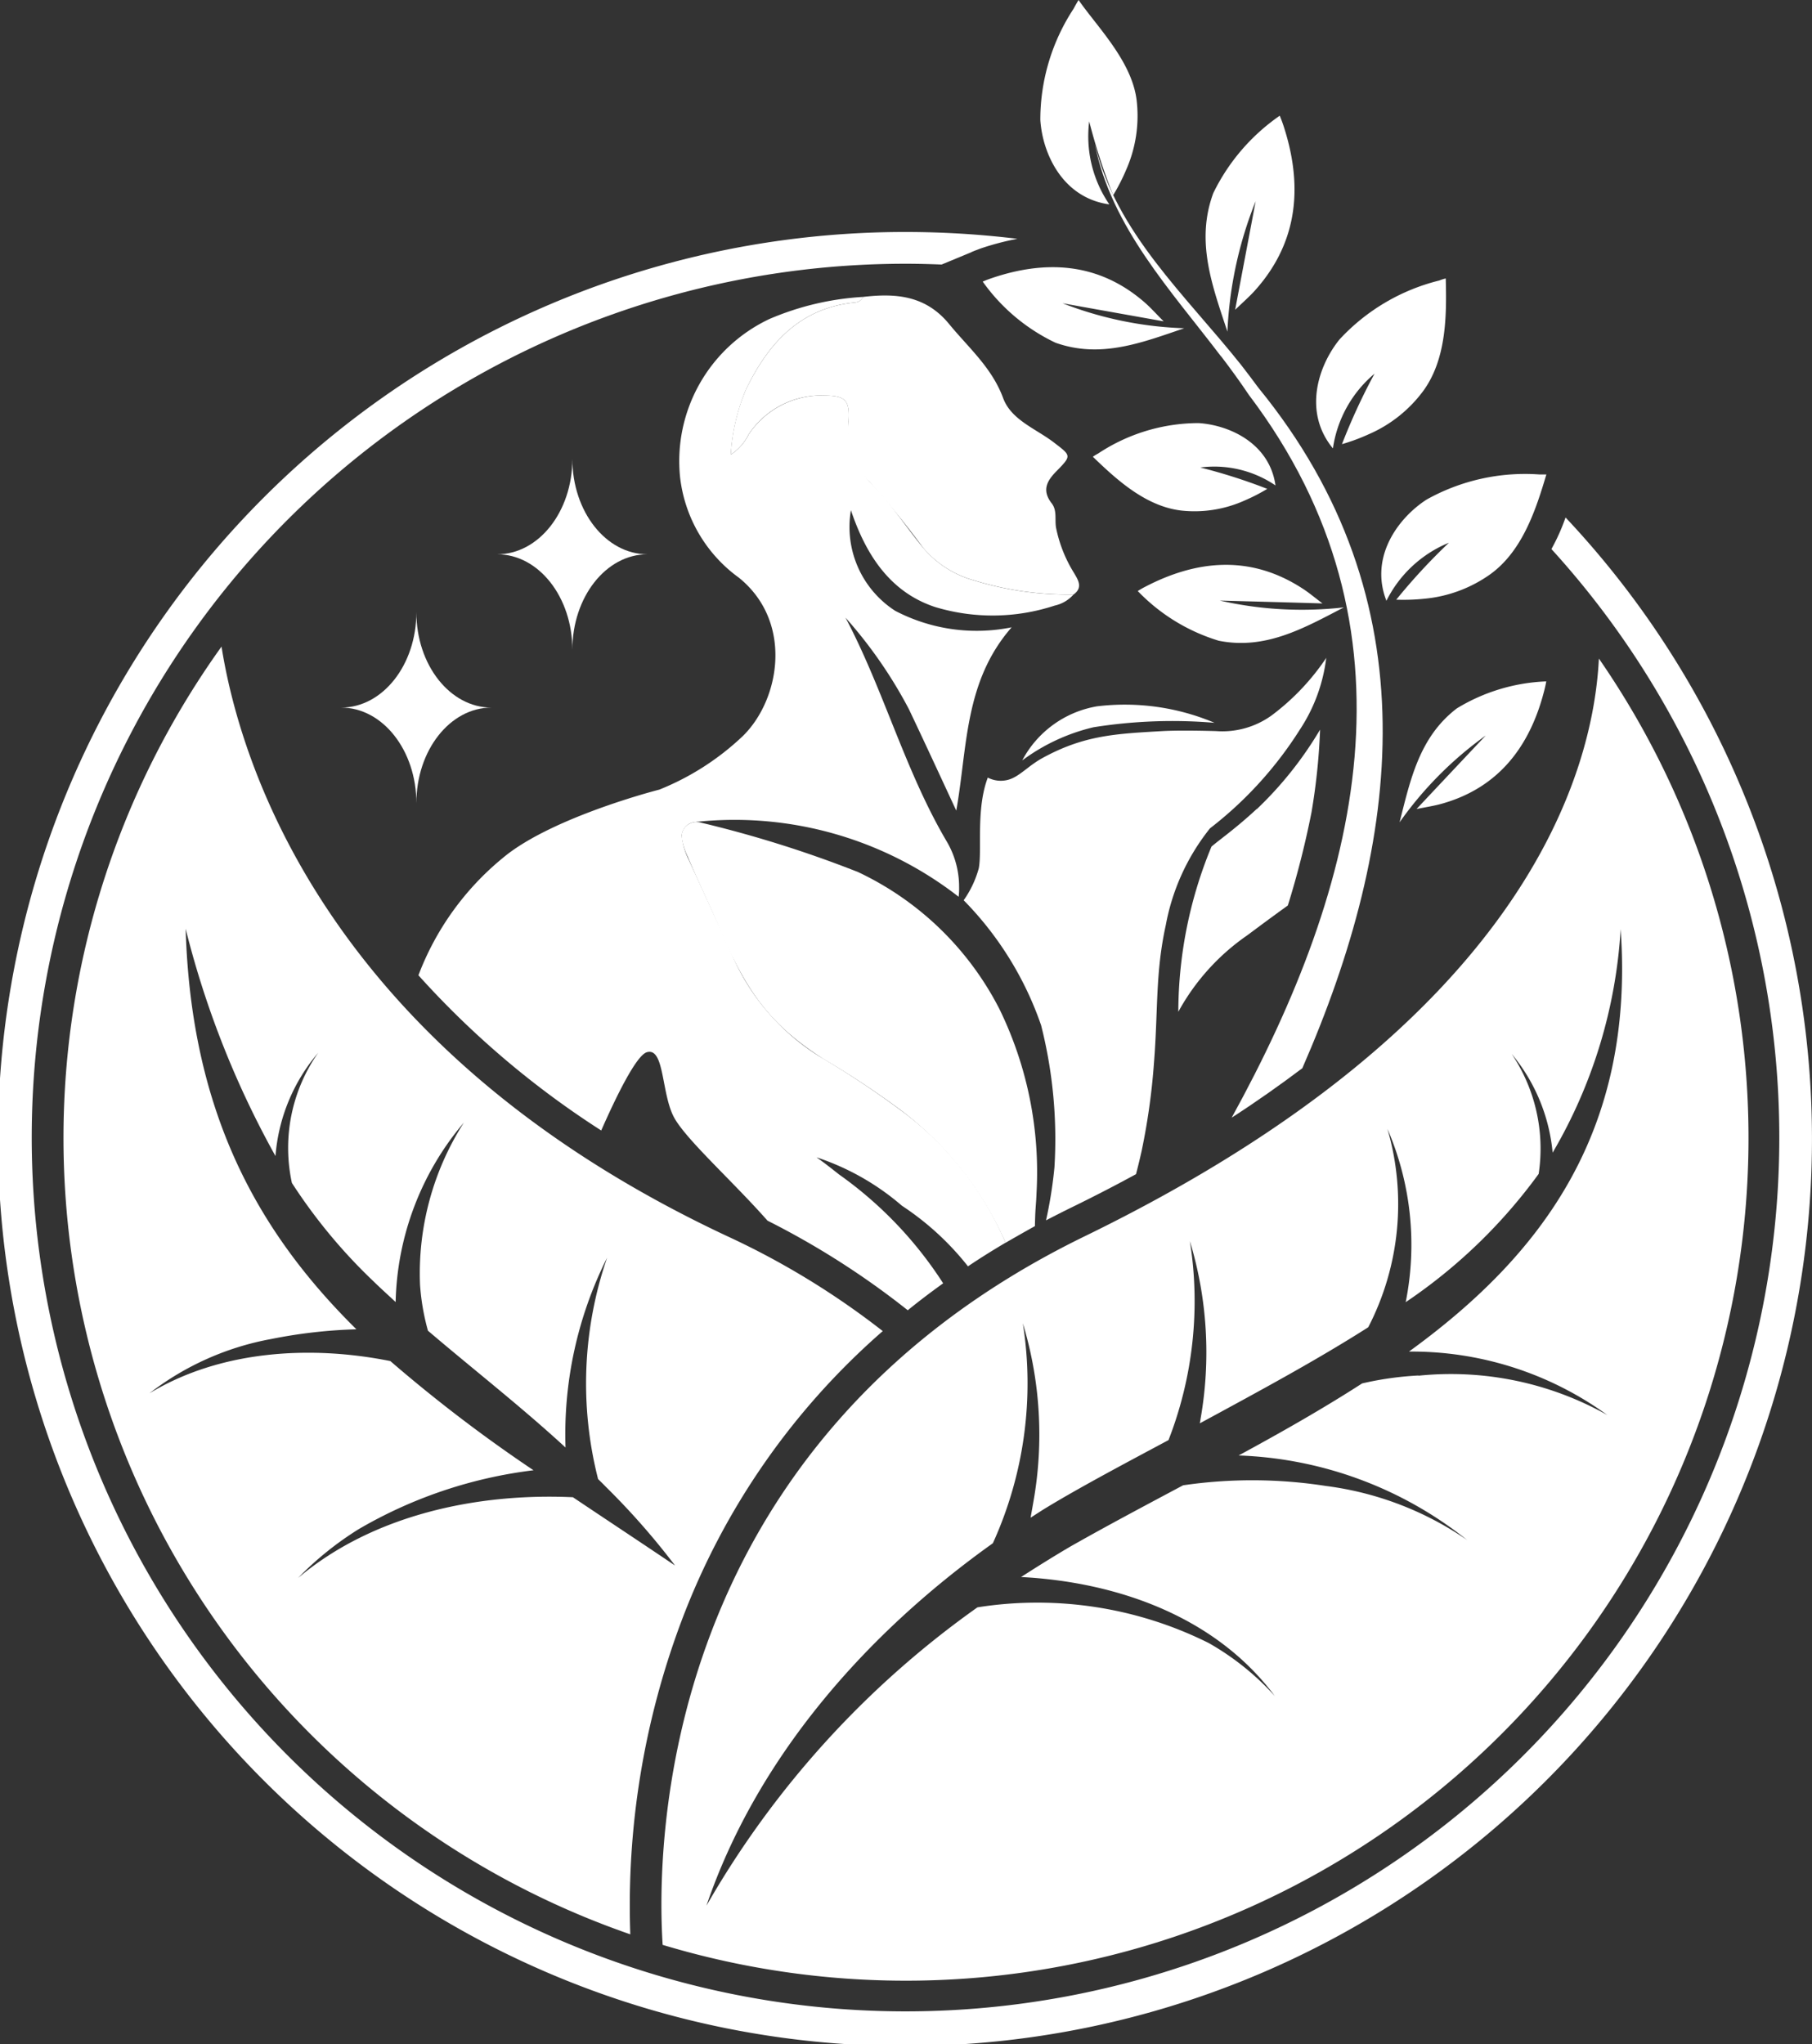 <svg xmlns="http://www.w3.org/2000/svg" width="93.239" height="105.176" viewBox="0 0 93.239 105.176"><rect x="0" y="0" width="93.239" height="105.176" fill="#333333" stroke="none"/><g id="Group_547" data-name="Group 547" transform="translate(-266 -79.134)"><path id="Path_2342" data-name="Path 2342" d="M79.878,29.629a10.468,10.468,0,0,1-.727,1.625A44.962,44.962,0,1,1,45.935,16.573c.612,0,1.225.016,1.837.041l1.5-.621.065-.033c.155-.065.253-.1.465-.18a14.072,14.072,0,0,1,1.87-.49,47.521,47.521,0,0,0-5.74-.351A46.671,46.671,0,1,0,79.878,29.629Z" transform="translate(266.68 76.132)" fill="#fff"></path><path id="Path_2344" data-name="Path 2344" d="M77.621,50.383A18.959,18.959,0,0,0,80.87,46.3a32.442,32.442,0,0,1-.441,4.254,46.314,46.314,0,0,1-1.217,4.793c-.906.653-1.331.972-2.1,1.543a11.47,11.47,0,0,0-3.536,3.927,22.328,22.328,0,0,1,1.707-8.5c.408-.351,1.225-.915,2.327-1.935Z" transform="translate(253.056 70.378)" fill="#fff"></path><path id="Path_2345" data-name="Path 2345" d="M76.818,17.588c.376-2,.719-3.789,1.053-5.577a20.43,20.43,0,0,0-1.453,6.712c-.768-2.335-1.649-4.63-.727-7.128A10.347,10.347,0,0,1,79.112,7.61c.073.188.106.261.18.482.972,2.939.866,5.92-1.453,8.508-.269.3-.58.572-1.013.988Z" transform="translate(252.74 77.477)" fill="#fff"></path><path id="Path_2346" data-name="Path 2346" d="M80.516,37.9c-1.894-.057-3.585-.1-5.275-.147a19.087,19.087,0,0,0,6.385.351c-2.033,1.053-4.017,2.2-6.442,1.715a9.675,9.675,0,0,1-4.164-2.556,4.731,4.731,0,0,1,.416-.237c2.556-1.323,5.316-1.666,8.035.09.318.2.612.449,1.053.784Z" transform="translate(253.525 72.283)" fill="#fff"></path><path id="Path_2347" data-name="Path 2347" d="M83.126,26.607a6.171,6.171,0,0,1,2.139-3.838,31.73,31.73,0,0,0-1.674,3.625,9.863,9.863,0,0,0,1.355-.5,6.9,6.9,0,0,0,2.85-2.27c1.176-1.641,1.184-3.862,1.135-5.756a2.167,2.167,0,0,0-.335.106,10.378,10.378,0,0,0-5.128,3.029c-1.078,1.323-1.9,3.707-.351,5.6Z" transform="translate(251.462 75.594)" fill="#fff"></path><path id="Path_2348" data-name="Path 2348" d="M86.63,36.72a6.229,6.229,0,0,1,3.217-2.988,30.734,30.734,0,0,0-2.711,2.931,10.553,10.553,0,0,0,1.445-.049,6.949,6.949,0,0,0,3.413-1.274c1.633-1.192,2.327-3.3,2.866-5.12h-.351A10.384,10.384,0,0,0,88.7,31.51c-1.437.923-2.964,2.939-2.066,5.218Z" transform="translate(250.71 73.328)" fill="#fff"></path><path id="Path_2349" data-name="Path 2349" d="M68.429,10.837a6.2,6.2,0,0,1-1.037-4.27,31.665,31.665,0,0,0,1.233,3.8,10.146,10.146,0,0,0,.661-1.29,6.875,6.875,0,0,0,.547-3.6C69.588,3.464,67.8,1.7,66.845.32c-.065.106-.114.188-.261.457a10.417,10.417,0,0,0-1.707,5.707C64.983,8.191,66,10.5,68.429,10.837Z" transform="translate(254.654 78.814)" fill="#fff"></path><path id="Path_2350" data-name="Path 2350" d="M38.382,34.147c-2.131,0-3.862,2.2-3.862,4.915,0-2.711-1.731-4.915-3.87-4.915,2.139,0,3.87-2.2,3.87-4.907C34.52,31.951,36.251,34.147,38.382,34.147Z" transform="translate(260.932 73.508)" fill="#fff"></path><path id="Path_2351" data-name="Path 2351" d="M28.552,43.807c-2.131,0-3.862,2.2-3.862,4.915,0-2.711-1.731-4.915-3.87-4.915,2.139,0,3.87-2.2,3.87-4.907C24.69,41.611,26.421,43.807,28.552,43.807Z" transform="translate(262.735 71.736)" fill="#fff"></path><path id="Path_2352" data-name="Path 2352" d="M63.015,34.323A16.431,16.431,0,0,1,57.9,33.6a5.276,5.276,0,0,1-2.621-1.666,42.668,42.668,0,0,0-2.768-3.4A3.805,3.805,0,0,1,51.429,25.4c.065-1.078-.155-1.3-1.241-1.315a4.483,4.483,0,0,0-3.895,2,2.657,2.657,0,0,1-.923,1.045,10.179,10.179,0,0,1,.776-3.34c1.151-2.376,2.776-4.213,5.626-4.491a.491.491,0,0,0,.408-.286c1.7-.2,3.233-.073,4.442,1.413,1,1.217,2.188,2.229,2.768,3.8.416,1.119,1.682,1.568,2.6,2.27.89.686.939.67.155,1.47-.514.514-.776,1-.261,1.666.294.376.147.849.229,1.274a7.031,7.031,0,0,0,.931,2.327c.2.343.457.735-.024,1.086Z" transform="translate(258.231 75.399)" fill="#fff"></path><path id="Path_2353" data-name="Path 2353" d="M89.241,41.82c-.286,5.822-3.732,18.658-26.447,29.721-22.005,10.713-22.046,31.518-21.728,36.466A43.364,43.364,0,0,0,89.241,41.82Zm-9.284,36.89a16.53,16.53,0,0,0-2.9.408c-2.025,1.306-4.172,2.523-6.353,3.707a19.955,19.955,0,0,1,11.758,4.352,16.478,16.478,0,0,0-7.275-2.784,24.586,24.586,0,0,0-7.341-.033c-1.96,1.045-3.919,2.082-5.83,3.168-.849.5-1.682,1.021-2.507,1.551,4.989.261,10.027,2.058,13.056,6.124a13.68,13.68,0,0,0-3.4-2.727,19.751,19.751,0,0,0-11.9-1.837,48.14,48.14,0,0,0-13.946,15.351c2.6-7.626,8.2-13.987,14.738-18.649A19.865,19.865,0,0,0,59.6,76.024a19.743,19.743,0,0,1,.547,9.161c-.049.286-.1.563-.147.841.269-.171.539-.351.808-.514,1.788-1.086,4.2-2.36,6.287-3.478a19.7,19.7,0,0,0,1.1-10.239,19.743,19.743,0,0,1,.547,9.161c-.008.073-.024.139-.033.212.008,0,.016-.008.033-.016,3.119-1.69,6.018-3.258,8.631-4.924a13.821,13.821,0,0,0,.988-10.207,15.038,15.038,0,0,1,.939,8.916,27.3,27.3,0,0,0,6.842-6.6,8.733,8.733,0,0,0-1.388-6.173,9.273,9.273,0,0,1,2.107,5.079,25.724,25.724,0,0,0,3.5-11.5c.735,10.468-4.115,16.82-10.892,21.736a17.147,17.147,0,0,1,10.207,3.266,16.415,16.415,0,0,0-9.717-2.025Z" transform="translate(259.032 71.2)" fill="#fff"></path><path id="Path_2354" data-name="Path 2354" d="M70.558,19.945c-1.862-.335-3.527-.629-5.2-.931A18.923,18.923,0,0,0,71.62,20.3c-2.164.735-4.295,1.576-6.63.743A9.692,9.692,0,0,1,61.25,17.9c.171-.073.237-.1.441-.171,2.727-.931,5.5-.866,7.928,1.274.286.253.539.539.931.931Z" transform="translate(255.317 75.724)" fill="#fff"></path><path id="Path_2355" data-name="Path 2355" d="M88.394,49.825c1.274-1.355,2.417-2.572,3.56-3.781a18.875,18.875,0,0,0-4.434,4.466c.555-2.18,1.012-4.385,2.948-5.863a9.54,9.54,0,0,1,4.6-1.388c-.033.18-.049.253-.1.457-.694,2.744-2.245,5-5.307,5.846C89.3,49.662,88.933,49.719,88.394,49.825Z" transform="translate(250.497 70.936)" fill="#fff"></path><path id="Path_2356" data-name="Path 2356" d="M77.588,30.188a5.6,5.6,0,0,0-3.87-.923,28.65,28.65,0,0,1,3.446,1.1,9.336,9.336,0,0,1-1.168.6,6.282,6.282,0,0,1-3.266.514c-1.821-.22-3.307-1.576-4.54-2.768a2.586,2.586,0,0,1,.269-.163,9.381,9.381,0,0,1,5.169-1.568C75.179,27.077,77.278,27.992,77.588,30.188Z" transform="translate(254.044 73.924)" fill="#fff"></path><path id="Path_2357" data-name="Path 2357" d="M63.74,47.588a9.982,9.982,0,0,1,3.666-1.707,25.893,25.893,0,0,1,6.23-.229,11.875,11.875,0,0,0-6.042-.849A5.373,5.373,0,0,0,63.74,47.588Z" transform="translate(254.86 70.674)" fill="#fff"></path><path id="Path_2358" data-name="Path 2358" d="M37.467,71.4c-20.7-9.7-25.084-24.455-26.014-30.334a43.369,43.369,0,0,0,21.034,66.261,41.654,41.654,0,0,1,2.629-16.11A37.106,37.106,0,0,1,45.477,76.287,40.78,40.78,0,0,0,37.467,71.4ZM29.539,84.836c-4.932-.229-10.3.906-14.15,4.156A16.547,16.547,0,0,1,18.5,86.485a23.428,23.428,0,0,1,9.006-3.037A76.437,76.437,0,0,1,20.14,77.83c-4.1-.825-8.745-.555-12.395,1.658a14.506,14.506,0,0,1,6.263-2.793,25.859,25.859,0,0,1,4.385-.5c-5.111-5.046-8.508-11.2-8.786-20.609A47.765,47.765,0,0,0,14.229,67.28a9.3,9.3,0,0,1,2.2-5.316,8.514,8.514,0,0,0-1.355,6.7,27.873,27.873,0,0,0,4.238,5.1c.359.351.735.686,1.1,1.029a14.773,14.773,0,0,1,3.511-9.235A14.416,14.416,0,0,0,21.667,73.9a11.766,11.766,0,0,0,.408,2.368c2.327,1.984,4.8,3.911,7.079,6.01a20.249,20.249,0,0,1,2.139-9.766A19.89,19.89,0,0,0,30.829,83.9c.131.131.269.261.392.392a37.642,37.642,0,0,1,3.568,4.058c-1.788-1.208-3.536-2.36-5.234-3.5Z" transform="translate(265.946 71.338)" fill="#fff"></path><path id="Path_2359" data-name="Path 2359" d="M59.4,34.34a1.8,1.8,0,0,1-.972.572,10.226,10.226,0,0,1-6.157.073c-2.319-.768-3.56-2.695-4.328-4.981a5.132,5.132,0,0,0,2.278,5.177,9.044,9.044,0,0,0,5.993.849c-2.45,2.8-2.27,6.189-2.85,9.431-.817-1.756-1.617-3.495-2.441-5.226a23.431,23.431,0,0,0-3.258-4.7c1.968,3.723,3.054,7.855,5.2,11.5a4.6,4.6,0,0,1,.645,2.36,3.392,3.392,0,0,1-.025.5,18.771,18.771,0,0,0-13.415-3.862.342.342,0,0,0-.114.016.75.75,0,0,0-.719.71,3.493,3.493,0,0,0,.343,1.192c.759,1.649,1.519,3.3,2.254,4.956A11.564,11.564,0,0,0,46.307,58.1a46.779,46.779,0,0,1,4.328,2.874,16.594,16.594,0,0,1,5.267,6.72c-.661.392-1.306.792-1.935,1.217a14.416,14.416,0,0,0-3.4-3.119,12.9,12.9,0,0,0-4.393-2.49c.449.318.776.58,1.159.882a20.321,20.321,0,0,1,5.356,5.6c-.621.449-1.233.906-1.821,1.388l-.269-.212a41.943,41.943,0,0,0-6.949-4.4C41.9,64.576,39.612,62.526,38.9,61.35c-.735-1.208-.514-3.74-1.462-3.454-.547.171-1.584,2.3-2.343,4.025a46.07,46.07,0,0,1-9.406-7.986,14.4,14.4,0,0,1,4.328-6.026c2.327-1.968,7.365-3.348,8.067-3.527a13.562,13.562,0,0,0,4.3-2.76c1.919-1.878,2.6-5.871-.2-8.141a7.419,7.419,0,0,1-3.029-5.152,8.083,8.083,0,0,1,4.6-8.165,14.318,14.318,0,0,1,4.817-1.135.492.492,0,0,1-.416.286c-2.841.278-4.475,2.115-5.618,4.491a10.389,10.389,0,0,0-.776,3.34,2.657,2.657,0,0,0,.923-1.045,4.52,4.52,0,0,1,3.895-2c1.07.016,1.306.229,1.241,1.3a4.3,4.3,0,0,0,1.208,3.274c1,1.012,1.747,2.2,2.646,3.282a5.276,5.276,0,0,0,2.621,1.666,16.4,16.4,0,0,0,5.111.719Z" transform="translate(261.842 75.382)" fill="#fff"></path><path id="Path_2360" data-name="Path 2360" d="M78.708,41.76a8.556,8.556,0,0,1-1.355,3.7,19.734,19.734,0,0,1-4.63,5.087,11.22,11.22,0,0,0-2.27,4.964c-.547,2.482-.392,4.352-.612,7.12a34.047,34.047,0,0,1-.629,4.491c-.073.335-.171.743-.294,1.217h0q-1.592.87-3.34,1.723c-.433.212-.866.433-1.29.653a22.58,22.58,0,0,0,.433-2.727,23.823,23.823,0,0,0-.686-7.308,17.112,17.112,0,0,0-3.985-6.434,5.219,5.219,0,0,0,.776-1.641c.18-.923-.155-3.029.465-4.671a1.453,1.453,0,0,0,1.045.114c.58-.155,1.029-.719,1.78-1.127,2.139-1.168,3.748-1.241,6.165-1.38.759-.041,1.878-.024,2.752,0a4.338,4.338,0,0,0,2.866-.808,12.093,12.093,0,0,0,2.817-2.972Z" transform="translate(255.537 71.211)" fill="#fff"></path><path id="Path_2361" data-name="Path 2361" d="M60.538,71.218c-.016.465-.041.6-.065,1.094-.008.261-.016.441-.016.6-.5.278-1.029.58-1.511.857a17.282,17.282,0,0,0-5.405-6.834A45.344,45.344,0,0,0,49.556,64.3c-2.67-1.715-3.911-3.372-5.316-6.687-.49-1.159-1.168-2.548-1.641-3.691a3.392,3.392,0,0,1-.31-.947.733.733,0,0,1,.171-.6.81.81,0,0,1,.5-.253,1.006,1.006,0,0,1,.253.016,59.8,59.8,0,0,1,8.141,2.556,15.682,15.682,0,0,1,7.275,7.047A19.119,19.119,0,0,1,60.538,71.218Z" transform="translate(258.797 69.311)" fill="#fff"></path><path id="Path_2362" data-name="Path 2362" d="M79.008,56.942c-1.127.849-2.335,1.707-3.65,2.556,6.565-11.921,10-25.141.882-37.193-.449-.67-.923-1.323-1.421-1.976h-.008c-2.58-3.4-5.642-6.646-6.491-10.909,1.1,4.556,4.679,7.773,7.52,11.342h0c.3.392.6.776.89,1.176,8.957,10.958,7.341,23.393,2.27,35Z" transform="translate(254.02 77.145)" fill="#fff"></path></g></svg>